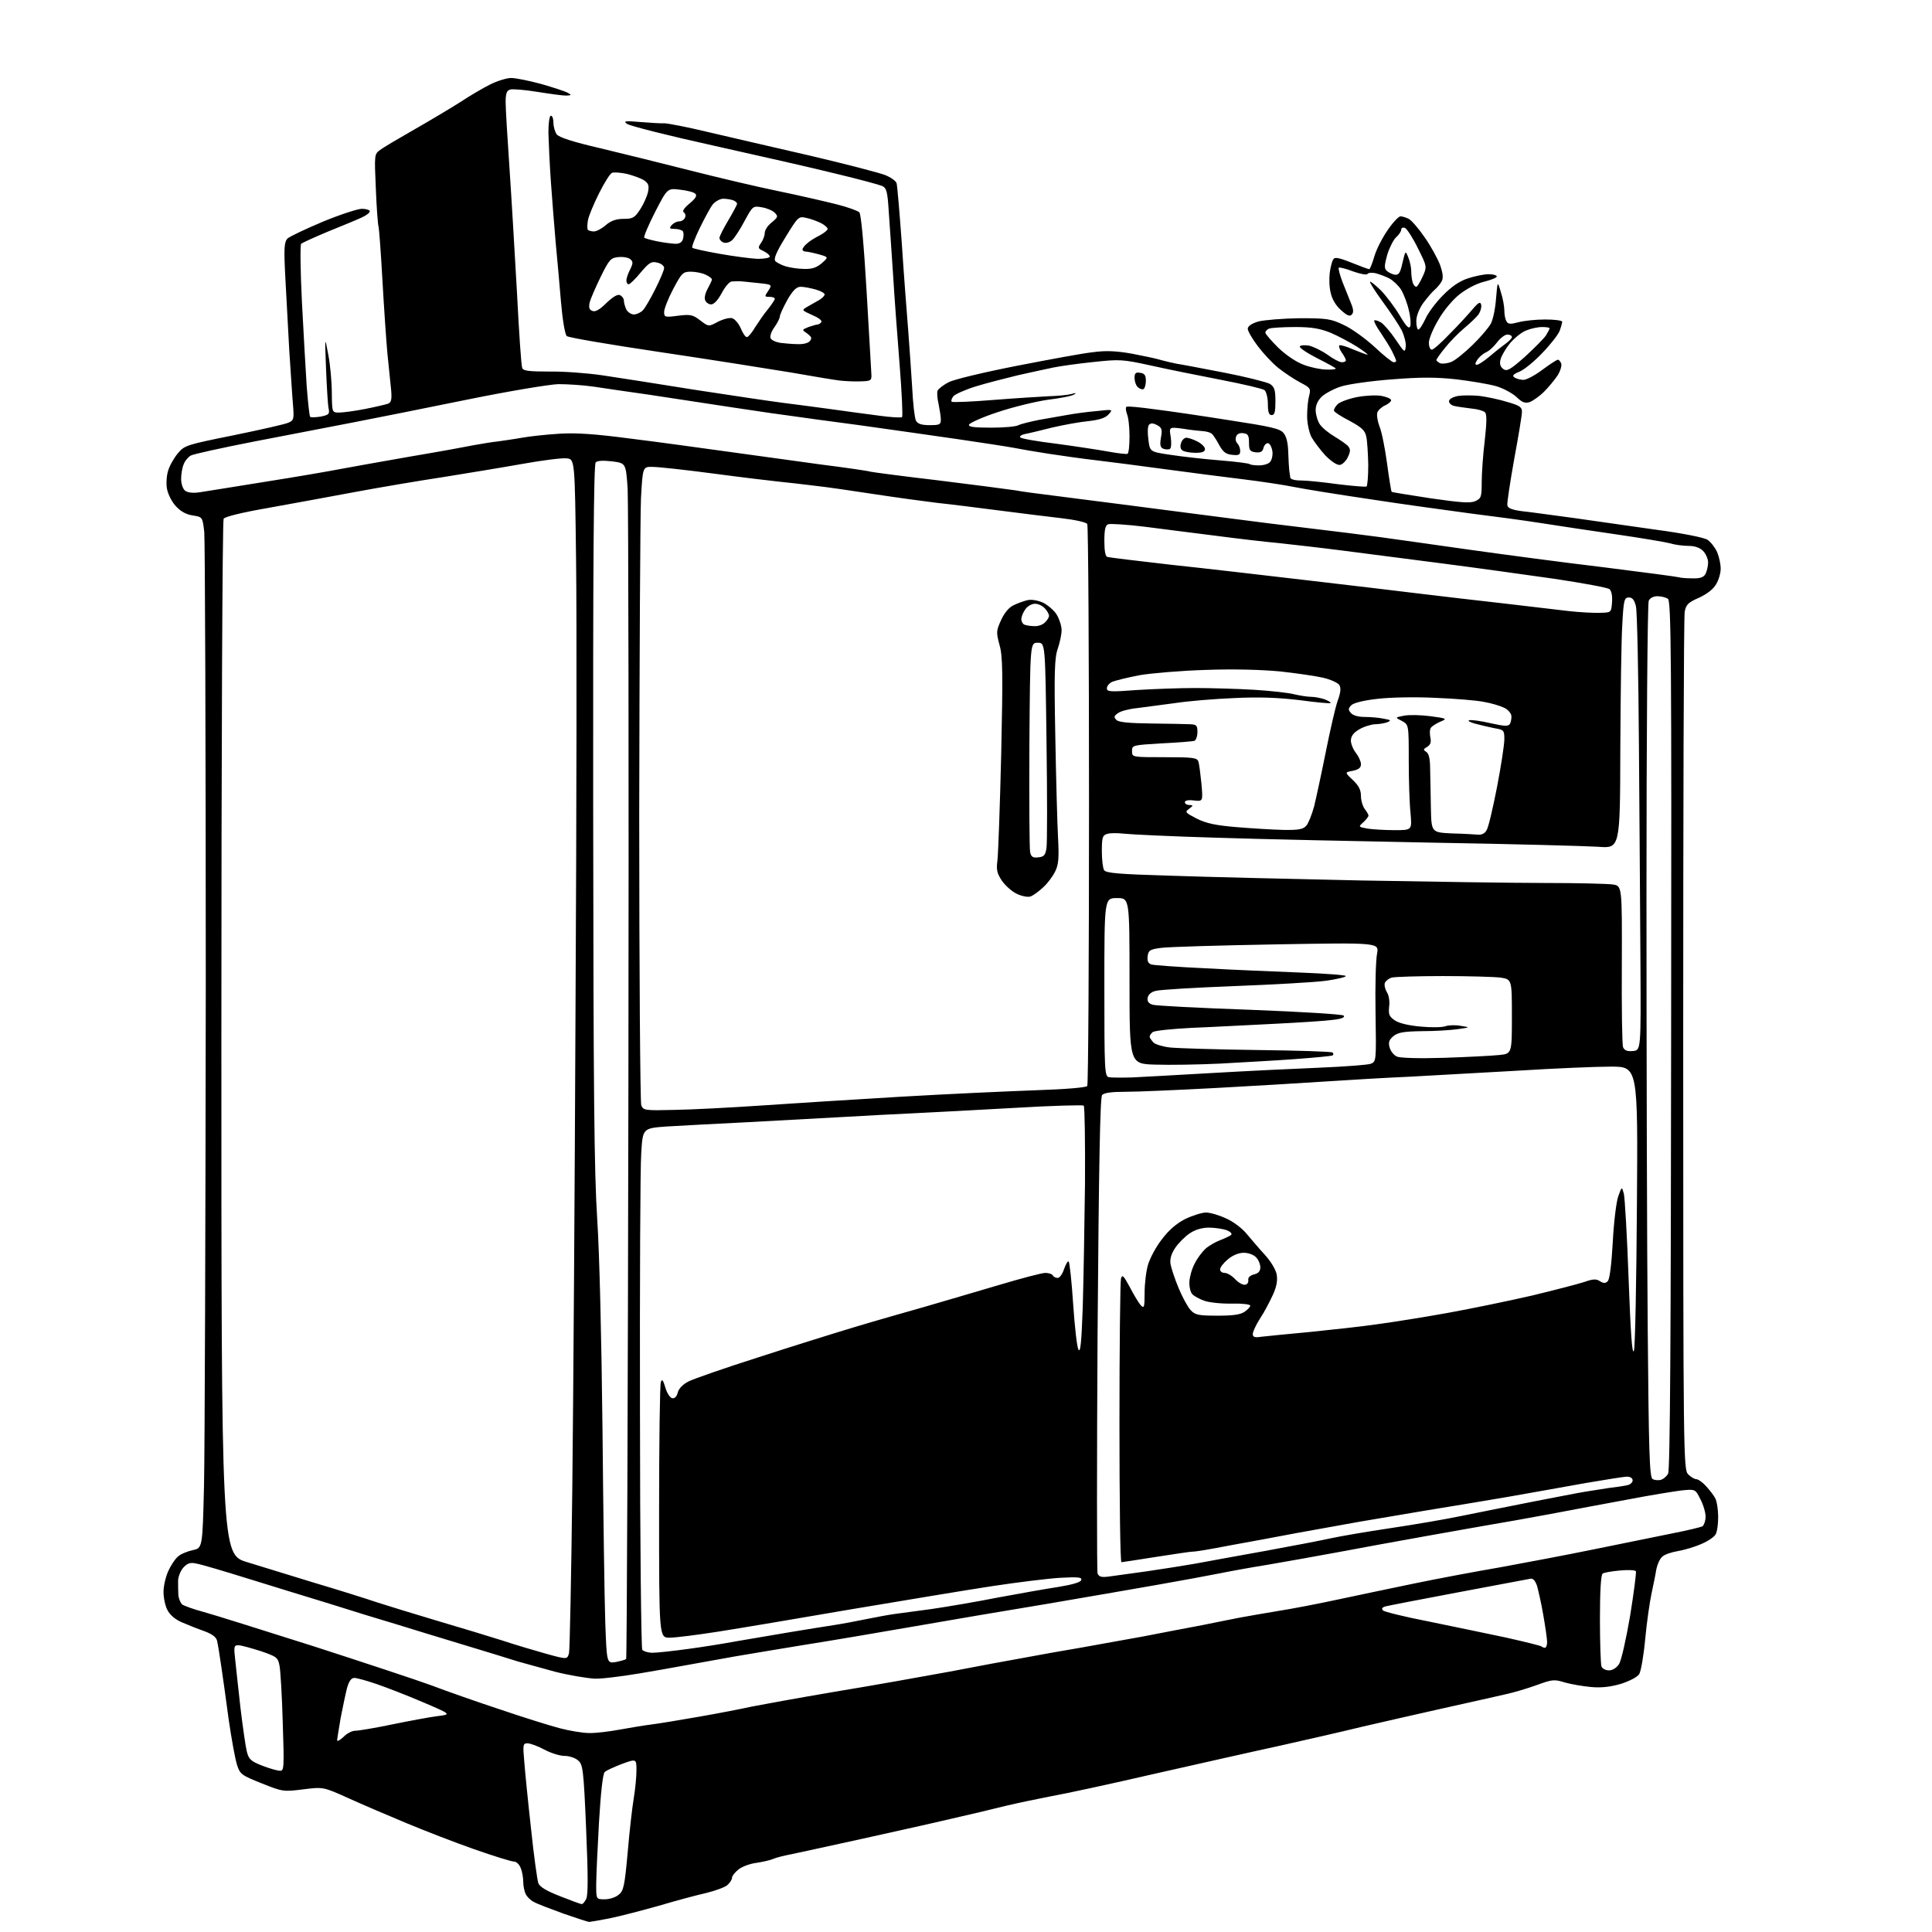 <?xml version="1.0" encoding="UTF-8" standalone="no"?>
<svg 
  version="1.1" 
  xmlns="http://www.w3.org/2000/svg" 
  xmlns:xlink="http://www.w3.org/1999/xlink" 
  xmlns:svg="http://www.w3.org/2000/svg"
  xmlns:rdf="http://www.w3.org/1999/02/22-rdf-syntax-ns#"
  xmlns:cc="http://creativecommons.org/ns#"
  xmlns:dc="http://purl.org/dc/elements/1.1/"
  viewBox="0 0 768 768"
  width="768"
  height="768"
>
<style>svg {background-color: white; }</style>"
<path stroke="none" fill="black" fill-rule="evenodd" d="M234.2,764.0C233.8,764.0 229.2,762.5 224.0,760.7C218.8,758.8 213.5,756.8 212.3,756.1C211.0,755.5 209.6,754.1 209.0,753.0C208.5,752.0 208.0,749.8 208.0,748.1C208.0,746.5 207.6,744.0 207.0,742.6C206.5,741.2 205.3,740.0 204.3,740.0C203.3,740.0 196.2,737.8 188.5,735.1C180.8,732.4 168.7,727.7 161.5,724.7C154.3,721.7 144.0,717.3 138.5,714.8C128.5,710.3 128.5,710.3 120.5,711.3C112.6,712.3 112.3,712.2 104.0,708.9C96.0,705.7 95.4,705.3 94.2,701.5C93.5,699.3 92.0,691.2 90.9,683.5C89.9,675.8 88.5,666.1 87.9,662.0C87.3,657.9 86.6,653.5 86.3,652.3C86.0,650.8 84.4,649.6 81.2,648.4C78.6,647.5 74.6,645.9 72.3,644.9C69.7,643.8 67.6,642.0 66.6,640.1C65.7,638.5 65.0,635.2 65.0,632.8C65.0,630.4 65.9,626.7 66.9,624.5C67.9,622.3 69.6,619.7 70.7,618.8C71.7,617.8 74.4,616.7 76.6,616.2C80.5,615.4 80.5,615.4 81.1,590.5C81.4,576.7 81.7,487.2 81.8,391.5C81.8,295.8 81.5,214.8 81.2,211.5C80.5,205.5 80.5,205.5 76.6,204.9C73.9,204.5 71.7,203.2 69.9,201.2C68.3,199.5 66.8,196.5 66.4,194.4C66.0,192.4 66.2,189.2 66.8,187.2C67.4,185.1 69.2,182.0 70.7,180.2C73.4,177.0 74.2,176.8 93.0,173.0C103.7,170.8 113.5,168.6 114.7,168.0C116.8,167.1 116.9,166.5 116.5,161.3C116.2,158.1 115.6,148.3 115.0,139.5C114.5,130.7 113.8,117.4 113.4,109.9C112.8,98.4 113.0,96.2 114.3,94.8C115.2,94.0 121.5,91.0 128.4,88.1C135.2,85.3 142.2,83.0 143.9,83.0C145.6,83.0 147.0,83.5 147.0,84.0C147.0,84.6 145.5,85.7 143.7,86.5C142.0,87.3 136.0,89.8 130.5,92.0C125.0,94.3 120.2,96.5 119.7,96.9C119.3,97.3 119.4,107.5 120.0,119.6C120.6,131.6 121.5,146.8 121.9,153.3C122.4,159.8 123.0,165.4 123.3,165.7C123.7,166.0 125.5,165.9 127.5,165.6C130.8,164.9 131.1,164.6 130.6,162.2C130.3,160.7 129.9,153.7 129.6,146.5C129.1,133.5 129.1,133.5 130.5,141.0C131.3,145.1 131.9,152.0 131.9,156.2C132.0,164.0 132.0,164.0 134.8,164.0C136.3,164.0 140.9,163.4 145.0,162.6C149.1,161.8 153.3,160.8 154.2,160.5C155.5,160.0 155.8,158.9 155.5,155.2C155.2,152.6 154.6,146.0 154.0,140.5C153.5,135.0 152.6,121.7 152.0,111.0C151.4,100.3 150.7,90.9 150.5,90.2C150.2,89.4 149.7,82.6 149.4,75.0C148.8,61.4 148.8,61.3 151.1,59.6C152.4,58.6 158.7,54.9 165.0,51.3C171.3,47.7 179.5,42.8 183.1,40.5C186.7,38.1 192.0,35.0 194.8,33.6C197.6,32.2 201.4,31.0 203.2,31.0C205.0,31.0 210.4,32.1 215.2,33.4C220.0,34.8 224.7,36.3 225.7,36.9C227.3,37.8 227.2,37.9 225.0,38.0C223.6,38.0 218.5,37.3 213.5,36.5C208.6,35.7 203.7,35.3 202.8,35.6C201.4,36.0 201.0,37.2 201.0,40.7C201.0,43.2 201.7,54.7 202.5,66.4C203.3,78.0 204.6,100.4 205.5,116.2C206.3,131.9 207.2,145.5 207.6,146.3C208.0,147.4 210.2,147.7 218.3,147.7C223.9,147.6 233.4,148.3 239.5,149.2C245.6,150.1 262.2,152.7 276.5,155.0C290.8,157.2 306.3,159.5 311.0,160.1C315.7,160.7 324.2,161.8 330.0,162.6C335.8,163.4 344.4,164.6 349.2,165.2C354.0,165.9 358.2,166.1 358.6,165.8C358.9,165.4 358.5,156.0 357.6,144.8C356.7,133.6 355.5,117.5 355.0,109.0C354.4,100.5 353.7,89.3 353.3,84.2C352.8,76.0 352.4,74.7 350.6,73.9C349.4,73.4 341.3,71.2 332.5,69.1C323.7,66.9 301.7,61.9 283.7,57.9C265.6,53.9 250.1,50.0 249.2,49.2C247.7,48.1 248.5,48.0 254.5,48.5C258.4,48.8 262.6,49.1 264.0,49.0C265.4,49.0 273.2,50.5 281.5,52.5C289.8,54.4 308.0,58.7 322.1,61.9C336.2,65.2 349.6,68.7 351.9,69.6C354.1,70.5 356.1,71.9 356.4,72.8C356.7,73.8 357.6,84.6 358.5,97.0C359.3,109.4 360.5,124.7 361.0,131.0C361.5,137.3 362.2,147.7 362.6,154.0C362.9,160.3 363.6,166.3 364.1,167.2C364.8,168.5 366.3,169.0 369.5,169.0C373.5,169.0 374.0,168.8 374.0,166.8C374.0,165.5 373.5,162.8 373.1,160.6C372.6,158.5 372.4,156.1 372.7,155.3C373.0,154.6 375.0,153.0 377.2,151.9C379.3,150.8 391.5,147.9 404.3,145.4C417.1,142.9 430.6,140.4 434.5,140.0C439.6,139.3 443.8,139.5 450.0,140.6C454.7,141.5 460.0,142.6 461.8,143.2C463.6,143.7 466.3,144.3 467.8,144.6C469.3,144.8 477.7,146.4 486.5,148.1C495.3,149.8 503.5,151.9 504.8,152.6C506.6,153.8 507.0,154.9 507.0,159.5C507.0,163.7 506.7,165.0 505.5,165.0C504.4,165.0 504.0,163.8 504.0,160.6C504.0,158.2 503.4,155.8 502.7,155.1C501.9,154.5 494.2,152.7 485.4,151.0C476.7,149.3 464.1,146.8 457.5,145.3C446.1,142.8 445.0,142.8 434.7,143.9C428.8,144.5 421.6,145.5 418.7,146.1C415.8,146.7 409.4,148.1 404.5,149.2C399.6,150.4 392.1,152.3 387.9,153.6C383.7,154.9 379.7,156.7 379.0,157.5C378.3,158.4 378.0,159.3 378.3,159.7C378.7,160.0 386.0,159.7 394.7,159.0C403.4,158.3 413.4,157.7 417.0,157.5C420.6,157.4 424.6,157.0 426.0,156.6C427.7,156.1 428.0,156.2 427.0,156.8C426.2,157.4 421.5,158.3 416.6,158.9C411.7,159.6 402.7,161.8 396.7,163.8C390.6,165.8 385.5,168.1 385.2,168.8C384.9,169.7 387.1,170.0 394.0,170.0C399.0,170.0 403.9,169.6 404.9,169.0C405.9,168.5 409.6,167.6 413.1,166.9C416.6,166.3 421.8,165.4 424.5,164.9C427.2,164.4 432.4,163.7 436.0,163.4C442.4,162.7 442.5,162.7 440.7,164.7C439.5,166.1 437.1,166.9 432.7,167.4C429.3,167.7 422.9,168.9 418.5,169.9C414.1,171.0 409.2,172.2 407.6,172.5C406.0,172.8 405.1,173.5 405.6,173.9C406.1,174.4 412.6,175.5 420.0,176.4C427.4,177.4 436.6,178.8 440.5,179.5C444.3,180.2 447.8,180.6 448.2,180.4C448.7,180.1 449.0,177.0 449.0,173.5C449.0,170.0 448.6,166.0 448.0,164.6C447.5,163.2 447.4,161.9 447.8,161.7C448.2,161.4 453.2,161.9 459.0,162.7C464.8,163.4 478.3,165.4 489.0,167.1C505.3,169.6 508.8,170.4 510.2,172.1C511.4,173.5 512.0,176.1 512.1,179.9C512.2,183.0 512.4,186.2 512.5,187.0C512.6,187.8 512.8,189.1 512.9,189.8C512.9,190.5 514.6,191.0 517.2,191.0C519.6,191.0 526.2,191.7 532.0,192.5C537.7,193.2 542.8,193.6 543.2,193.4C543.6,193.1 543.9,189.2 543.9,184.7C543.8,180.2 543.5,175.2 543.1,173.5C542.6,171.1 541.3,169.9 536.5,167.3C533.2,165.6 530.4,163.8 530.3,163.3C530.1,162.8 530.8,161.6 531.8,160.6C532.9,159.7 536.4,158.4 539.7,157.8C543.0,157.2 547.3,157.0 549.3,157.4C551.3,157.8 553.0,158.5 553.0,159.1C553.0,159.6 551.9,160.6 550.5,161.2C549.2,161.8 547.8,163.1 547.5,164.0C547.2,165.0 547.6,167.5 548.4,169.6C549.3,171.8 550.6,178.4 551.4,184.4C552.2,190.3 553.0,195.3 553.2,195.5C553.4,195.7 560.4,196.8 568.8,198.1C580.7,199.8 584.5,200.1 586.5,199.2C588.8,198.1 589.0,197.5 589.0,191.8C589.0,188.3 589.5,180.9 590.2,175.2C591.0,168.0 591.1,164.7 590.3,163.9C589.7,163.3 587.3,162.6 584.9,162.4C582.5,162.1 579.5,161.7 578.2,161.4C577.0,161.2 576.0,160.3 576.0,159.5C576.0,158.7 577.4,157.8 579.6,157.4C581.5,157.1 585.4,157.1 588.3,157.4C591.2,157.8 596.1,158.8 599.2,159.8C604.1,161.2 605.0,161.8 605.0,163.7C605.0,165.0 603.6,173.5 601.9,182.6C600.3,191.7 599.0,200.0 599.2,200.9C599.4,202.0 601.1,202.7 605.0,203.2C608.0,203.5 617.2,204.8 625.5,205.9C633.8,207.1 648.6,209.2 658.5,210.6C669.0,212.0 677.5,213.7 678.8,214.6C680.1,215.5 681.8,217.7 682.6,219.5C683.4,221.4 684.0,224.3 684.0,226.1C684.0,227.8 683.2,230.6 682.2,232.2C681.1,234.2 678.6,236.1 675.4,237.6C671.0,239.5 670.2,240.4 669.7,243.2C669.3,245.0 669.1,322.5 669.1,415.3C669.1,580.6 669.2,584.2 671.1,586.1C672.1,587.1 673.6,588.0 674.3,588.0C675.0,588.0 676.8,589.2 678.2,590.8C679.6,592.3 681.3,594.5 681.9,595.7C682.5,596.9 683.0,600.2 683.0,603.0C683.0,605.8 682.6,608.9 682.0,609.9C681.5,610.9 678.9,612.7 676.2,613.8C673.5,615.0 669.3,616.2 666.9,616.6C664.5,617.0 661.7,617.9 660.8,618.8C659.8,619.6 658.8,621.9 658.4,623.9C658.1,625.9 657.2,630.2 656.5,633.5C655.8,636.8 654.6,644.9 654.0,651.5C653.4,658.1 652.3,664.4 651.6,665.5C650.8,666.7 647.7,668.3 644.2,669.4C640.0,670.6 636.4,671.0 632.3,670.6C629.1,670.3 624.5,669.5 622.0,668.8C617.9,667.5 617.0,667.6 611.0,669.8C607.4,671.1 601.8,672.8 598.5,673.5C595.2,674.3 584.2,676.7 574.0,679.0C563.8,681.3 549.2,684.6 541.5,686.4C533.8,688.3 519.2,691.6 509.0,693.9C498.8,696.1 476.3,701.2 459.0,705.1C441.7,709.1 423.2,713.1 418.0,714.0C412.8,715.0 404.7,716.7 400.0,717.8C395.3,719.0 385.6,721.3 378.5,722.9C371.4,724.6 355.1,728.2 342.5,731.0C329.9,733.8 317.2,736.5 314.5,737.1C311.8,737.6 308.6,738.4 307.5,738.9C306.4,739.4 303.4,740.1 300.8,740.5C298.2,740.8 295.0,742.0 293.6,743.1C292.2,744.2 291.0,745.7 291.0,746.4C291.0,747.1 290.2,748.4 289.2,749.3C288.2,750.2 284.4,751.6 280.7,752.5C277.1,753.3 268.5,755.6 261.8,757.6C255.0,759.5 246.2,761.8 242.2,762.6C238.1,763.4 234.5,764.0 234.2,764.0zM231.2,756.9C231.6,757.0 232.4,756.1 233.0,754.9C233.8,753.4 233.8,745.9 233.0,727.2C232.0,703.3 231.7,701.4 229.8,699.8C228.7,698.8 226.3,698.0 224.4,698.0C222.6,698.0 219.0,696.9 216.4,695.5C213.8,694.1 210.8,693.0 209.7,693.0C207.9,693.0 207.8,693.5 208.4,700.2C208.7,704.2 209.9,716.3 211.1,727.0C212.2,737.7 213.6,747.5 214.0,748.6C214.6,750.1 217.3,751.7 222.7,753.8C227.0,755.5 230.8,756.9 231.2,756.9zM240.4,755.0C242.3,755.0 244.8,754.2 245.9,753.2C247.9,751.7 248.3,749.7 249.5,736.5C250.2,728.2 251.3,718.6 251.9,715.0C252.5,711.4 253.0,706.4 253.0,703.8C253.0,699.1 253.0,699.1 247.2,701.2C244.1,702.4 241.0,703.8 240.4,704.4C239.6,705.1 238.8,712.9 238.1,724.5C237.5,735.0 237.0,746.1 237.0,749.3C237.0,755.0 237.0,755.0 240.4,755.0zM111.3,703.9C112.9,704.0 113.0,702.8 112.4,684.8C112.1,674.2 111.5,664.0 111.1,662.1C110.5,658.9 110.0,658.5 103.5,656.3C99.7,655.1 95.8,654.0 94.7,654.0C93.0,654.0 92.9,654.6 93.5,659.8C93.8,662.9 94.8,671.6 95.6,679.0C96.5,686.4 97.6,694.2 98.1,696.2C98.9,699.4 99.7,700.1 104.3,701.9C107.1,703.0 110.3,703.9 111.3,703.9zM136.5,690.5C137.8,689.1 139.9,688.0 141.2,688.0C142.5,688.0 149.1,686.9 155.8,685.5C162.6,684.1 170.7,682.6 173.8,682.2C179.5,681.5 179.5,681.5 168.0,676.6C161.7,673.9 153.4,670.7 149.6,669.4C145.8,668.1 141.8,667.0 140.9,667.0C139.6,667.0 138.7,668.3 137.9,671.2C137.3,673.6 136.2,678.9 135.4,683.0C134.7,687.1 134.1,691.0 134.0,691.7C134.0,692.4 135.1,691.8 136.5,690.5zM234.1,688.9C236.7,689.0 242.3,688.3 246.6,687.5C251.0,686.7 256.5,685.8 259.0,685.5C261.5,685.2 270.0,683.8 278.0,682.4C286.0,681.0 295.3,679.2 298.8,678.4C302.3,677.7 317.1,675.0 331.8,672.5C346.5,670.1 367.1,666.4 377.5,664.5C387.9,662.5 401.2,660.0 407.0,659.0C412.8,657.9 422.9,656.1 429.5,655.0C436.1,653.8 447.4,651.8 454.5,650.5C461.6,649.1 472.2,647.1 478.0,646.0C483.8,644.8 490.5,643.5 493.0,643.0C495.5,642.5 502.2,641.4 508.0,640.4C513.8,639.5 524.6,637.4 532.0,635.8C539.4,634.2 552.9,631.4 562.0,629.5C571.1,627.6 586.6,624.7 596.5,623.0C606.4,621.2 623.3,618.0 634.0,615.8C644.7,613.6 658.5,610.8 664.5,609.6C670.6,608.4 676.1,607.1 676.8,606.7C677.4,606.2 678.0,604.5 678.0,602.9C678.0,601.3 677.1,598.1 675.9,595.9C673.9,591.9 673.9,591.9 668.2,592.5C665.1,592.9 655.8,594.4 647.5,596.0C639.2,597.5 625.1,600.2 616.0,601.9C606.9,603.6 596.6,605.4 593.0,606.0C589.4,606.6 577.7,608.7 567.0,610.6C556.3,612.5 540.5,615.4 532.0,617.0C523.5,618.6 510.9,620.8 504.0,622.0C497.1,623.1 488.4,624.7 484.5,625.5C480.6,626.3 469.6,628.3 460.0,630.0C450.4,631.7 430.6,635.1 416.0,637.6C401.4,640.0 377.8,644.0 363.5,646.5C349.2,649.0 329.1,652.4 318.9,654.0C308.6,655.7 296.5,657.7 291.9,658.5C287.3,659.3 274.3,661.7 263.0,663.7C250.9,665.9 240.0,667.4 236.5,667.3C233.1,667.1 225.9,665.9 220.5,664.5C215.0,663.0 208.5,661.2 206.0,660.5C203.5,659.7 193.8,656.7 184.5,653.9C175.2,651.1 162.8,647.3 157.0,645.5C151.2,643.8 139.5,640.2 131.0,637.5C122.5,634.9 107.8,630.4 98.5,627.5C89.2,624.6 80.1,621.9 78.3,621.6C75.8,621.0 74.7,621.3 73.1,622.9C71.9,624.1 70.9,626.5 70.8,628.2C70.8,630.0 70.8,632.6 70.9,634.0C71.0,635.4 71.7,637.0 72.3,637.7C73.0,638.3 76.9,639.7 81.0,640.8C85.1,641.9 104.7,648.1 124.6,654.4C144.4,660.8 165.6,667.8 171.6,670.0C177.6,672.3 189.9,676.6 199.0,679.6C208.1,682.7 218.7,686.0 222.5,687.0C226.3,688.0 231.6,688.9 234.1,688.9zM639.6,664.0C641.0,664.0 642.6,663.0 643.6,661.5C644.5,660.1 646.4,651.6 648.0,642.3C649.5,633.0 650.5,625.1 650.3,624.6C650.0,624.1 647.1,624.0 643.9,624.3C640.7,624.6 637.7,625.1 637.1,625.5C636.4,625.9 636.0,632.2 636.0,643.5C636.0,653.0 636.3,661.5 636.6,662.4C636.9,663.3 638.3,664.0 639.6,664.0zM244.7,660.7C246.7,660.3 248.5,659.8 248.9,659.5C249.2,659.1 249.6,556.6 249.8,431.7C250.0,306.7 249.8,199.9 249.5,194.3C248.8,184.1 248.8,184.1 243.3,183.4C239.8,183.0 237.5,183.1 236.8,183.8C236.0,184.6 235.7,224.3 235.8,323.2C235.9,434.4 236.2,466.0 237.4,484.5C238.3,498.4 239.1,531.5 239.5,568.0C239.8,601.3 240.3,635.9 240.6,644.9C241.2,661.2 241.2,661.2 244.7,660.7zM226.2,657.1C226.5,655.7 227.1,626.1 227.5,591.5C227.9,556.9 228.5,468.9 228.8,396.0C229.2,323.1 229.3,245.3 229.0,223.0C228.5,182.5 228.5,182.5 225.2,182.2C223.3,182.0 215.5,183.0 207.7,184.4C199.9,185.8 185.8,188.1 176.5,189.6C167.2,191.0 151.2,193.7 141.0,195.6C130.8,197.5 115.1,200.4 106.1,202.0C96.3,203.7 89.4,205.4 88.9,206.2C88.4,206.9 88.0,299.8 88.0,412.7C88.0,617.9 88.0,617.9 98.3,621.0C103.9,622.7 115.9,626.4 125.0,629.2C134.1,631.9 145.3,635.4 150.0,637.0C154.7,638.5 165.7,641.9 174.5,644.5C183.3,647.1 194.6,650.5 199.6,652.1C204.7,653.8 212.5,656.1 217.1,657.4C225.5,659.7 225.5,659.7 226.2,657.1zM259.4,657.0C261.2,657.0 267.5,656.3 273.4,655.5C279.4,654.7 288.1,653.3 292.9,652.4C297.6,651.6 306.9,650.0 313.5,648.9C320.1,647.8 328.2,646.5 331.5,646.0C334.8,645.5 340.6,644.4 344.5,643.6C348.4,642.8 353.3,641.9 355.5,641.6C357.7,641.3 364.4,640.4 370.4,639.6C376.5,638.7 388.4,636.7 396.9,635.0C405.5,633.4 416.3,631.5 420.9,630.8C426.3,629.9 429.5,629.0 429.8,628.1C430.2,627.0 428.7,626.8 421.4,627.2C416.5,627.5 404.4,629.0 394.5,630.5C384.6,632.0 359.4,636.2 338.5,639.7C317.6,643.3 293.8,647.3 285.5,648.6C277.2,649.9 268.6,651.0 266.2,651.0C262.0,651.0 262.0,651.0 262.0,601.1C262.0,573.6 262.3,550.4 262.7,549.4C263.2,548.0 263.6,548.6 264.5,551.6C265.1,553.7 266.3,555.6 267.2,555.8C268.2,556.0 269.0,555.2 269.4,553.6C269.8,552.0 271.4,550.3 273.8,549.1C275.8,548.1 288.1,543.8 301.0,539.7C313.9,535.5 331.2,530.1 339.5,527.6C347.8,525.1 360.4,521.5 367.5,519.5C374.6,517.4 387.8,513.6 396.8,510.9C405.8,508.2 414.2,506.0 415.5,506.0C416.8,506.0 418.2,506.4 418.5,507.0C418.8,507.6 419.7,508.0 420.5,508.0C421.2,508.0 422.4,506.4 423.0,504.4C423.7,502.5 424.5,501.1 424.8,501.5C425.2,501.8 426.0,509.4 426.6,518.4C427.2,527.3 428.1,535.4 428.7,536.5C429.5,537.9 429.9,533.6 430.4,519.9C430.7,509.8 431.1,487.7 431.3,470.8C431.4,454.0 431.2,439.9 430.8,439.5C430.5,439.2 418.1,439.5 403.3,440.4C388.6,441.2 370.9,442.2 364.0,442.5C357.1,442.8 344.3,443.5 335.5,444.0C326.7,444.5 309.4,445.4 297.0,446.1C284.6,446.7 270.2,447.5 265.0,447.8C255.5,448.5 255.5,448.5 254.9,458.4C254.5,463.8 254.3,510.1 254.4,561.4C254.4,612.6 254.9,655.1 255.3,655.8C255.8,656.4 257.6,657.0 259.4,657.0zM614.2,655.0C614.6,655.0 615.0,654.0 615.0,652.8C615.0,651.5 614.3,646.7 613.5,642.1C612.7,637.4 611.5,632.2 611.0,630.4C610.2,628.2 609.4,627.3 608.2,627.6C607.3,627.8 594.4,630.2 579.5,633.0C564.6,635.8 551.7,638.3 550.6,638.6C549.4,639.0 549.1,639.5 549.8,640.2C550.3,640.7 558.3,642.7 567.6,644.5C576.9,646.4 590.8,649.3 598.4,650.9C606.0,652.6 612.5,654.2 612.8,654.5C613.1,654.8 613.7,655.0 614.2,655.0zM440.8,626.7C442.8,626.4 449.7,625.5 456.0,624.6C462.3,623.7 470.9,622.3 475.0,621.6C479.1,620.8 491.5,618.6 502.5,616.6C513.5,614.6 525.4,612.3 529.0,611.5C532.6,610.7 543.1,608.9 552.5,607.5C561.9,606.1 574.9,603.9 581.5,602.5C588.1,601.2 600.7,598.6 609.5,596.9C618.3,595.2 627.5,593.4 630.0,593.0C632.5,592.6 636.8,591.9 639.5,591.5C642.2,591.2 645.5,590.7 646.8,590.4C648.0,590.2 649.0,589.3 649.0,588.5C649.0,587.6 648.1,587.0 646.8,587.0C645.5,587.0 638.2,588.2 630.5,589.5C622.8,590.9 608.6,593.4 599.0,595.1C589.4,596.7 574.8,599.2 566.5,600.5C558.2,601.9 546.5,603.9 540.5,604.9C534.5,606.0 523.2,608.0 515.5,609.4C507.8,610.9 495.6,613.1 488.5,614.4C481.4,615.8 474.8,616.9 474.0,616.8C473.2,616.8 466.6,617.8 459.5,618.9C452.4,620.0 446.2,621.0 445.8,621.0C445.3,621.0 445.0,596.1 445.0,565.8C445.0,535.4 445.3,509.5 445.6,508.3C446.1,506.5 446.6,507.0 449.2,511.8C450.8,514.9 452.8,518.2 453.6,519.0C454.8,520.2 455.0,519.6 455.0,513.9C455.0,510.3 455.6,505.2 456.4,502.6C457.2,500.0 459.6,495.5 461.9,492.6C464.6,489.0 467.6,486.4 471.1,484.6C474.0,483.2 477.8,482.0 479.4,482.0C481.1,482.0 484.8,483.1 487.5,484.4C490.3,485.6 493.9,488.4 495.5,490.4C497.2,492.4 500.4,496.2 502.7,498.7C505.1,501.3 507.1,504.6 507.5,506.6C507.9,509.0 507.5,511.4 506.0,514.7C504.8,517.3 502.6,521.6 500.9,524.1C499.3,526.6 498.0,529.4 498.0,530.3C498.0,531.5 498.8,531.8 501.2,531.4C503.0,531.2 511.7,530.3 520.5,529.5C529.3,528.6 541.5,527.3 547.5,526.4C553.5,525.6 566.1,523.6 575.5,521.9C584.9,520.2 599.9,517.1 609.0,515.0C618.1,512.8 627.4,510.4 629.8,509.6C633.2,508.4 634.5,508.3 636.0,509.3C637.5,510.2 638.2,510.2 639.1,509.3C639.9,508.5 640.6,502.5 641.1,493.8C641.5,485.9 642.5,477.7 643.3,475.5C644.7,471.6 644.7,471.6 645.5,474.5C645.9,476.2 646.8,491.4 647.4,508.5C648.2,529.9 648.8,538.7 649.5,537.0C650.0,535.6 650.5,509.8 650.7,479.2C651.1,424.0 651.1,424.0 640.3,424.0C634.4,424.0 617.8,424.7 603.5,425.6C589.2,426.4 569.9,427.5 560.5,428.0C551.1,428.4 536.1,429.3 527.0,429.9C517.9,430.5 498.2,431.7 483.2,432.5C468.2,433.3 452.2,434.0 447.6,434.0C441.8,434.0 438.9,434.4 438.1,435.3C437.3,436.3 436.8,463.9 436.3,530.2C436.0,581.6 436.0,624.5 436.3,625.5C436.9,626.8 437.8,627.1 440.8,626.7zM660.1,588.3C661.2,588.0 662.5,586.9 663.1,585.8C663.9,584.4 664.2,530.5 664.3,411.4C664.5,259.1 664.3,238.8 663.0,238.0C662.2,237.5 660.3,237.0 658.9,237.0C657.3,237.0 655.9,237.7 655.4,238.8C654.9,239.7 654.5,292.2 654.5,355.5C654.5,418.8 654.7,496.7 655.0,528.8C655.4,576.4 655.7,587.2 656.9,587.9C657.6,588.4 659.1,588.5 660.1,588.3zM484.0,523.0C490.1,523.0 493.2,522.6 494.8,521.4C496.0,520.6 497.0,519.5 497.0,519.0C497.0,518.5 493.7,518.1 489.8,518.2C485.8,518.3 480.8,517.8 478.8,517.1C476.8,516.4 474.6,515.2 473.9,514.4C473.2,513.6 472.7,511.4 472.8,509.5C472.9,507.6 473.8,504.3 474.9,502.3C475.9,500.2 477.9,497.6 479.2,496.4C480.4,495.3 483.1,493.7 485.0,493.0C486.9,492.3 488.9,491.3 489.4,490.9C489.9,490.4 489.1,489.6 487.6,489.0C486.1,488.5 482.9,488.0 480.6,488.0C477.8,488.0 475.1,488.8 472.9,490.3C471.1,491.5 468.5,494.1 467.2,496.0C465.6,498.4 465.0,500.4 465.3,502.5C465.6,504.1 467.0,508.4 468.5,512.0C470.0,515.6 472.1,519.5 473.3,520.8C475.1,522.7 476.3,523.0 484.0,523.0zM495.0,510.7C495.8,510.6 496.4,509.7 496.2,508.8C496.1,507.8 496.9,507.0 498.5,506.6C500.2,506.2 501.0,505.3 501.0,503.8C501.0,502.6 500.3,500.8 499.3,499.8C498.4,498.8 496.3,498.0 494.4,498.0C492.4,498.0 490.0,499.0 488.1,500.6C486.4,502.0 485.0,503.8 485.0,504.6C485.0,505.4 485.8,506.0 486.8,506.0C487.8,506.0 489.7,507.1 491.0,508.5C492.3,509.9 494.1,510.9 495.0,510.7zM268.1,441.2C274.9,441.1 290.2,440.3 302.0,439.5C313.8,438.7 338.8,437.1 357.5,436.0C376.2,434.9 400.5,433.8 411.5,433.4C423.8,433.0 431.8,432.3 432.2,431.7C432.6,431.1 432.9,380.9 432.9,320.0C432.9,259.2 432.6,209.0 432.2,208.3C431.8,207.6 427.2,206.6 422.0,206.0C416.8,205.4 405.5,204.0 397.0,202.9C388.5,201.8 377.4,200.4 372.5,199.9C367.6,199.3 356.5,197.8 348.0,196.5C339.5,195.2 328.7,193.6 324.0,193.1C319.3,192.5 313.0,191.8 310.0,191.5C307.0,191.2 295.3,189.8 284.0,188.3C272.7,186.8 261.7,185.6 259.5,185.6C255.5,185.5 255.5,185.5 254.8,198.0C254.5,204.9 254.2,261.5 254.1,323.8C254.1,386.1 254.5,438.1 254.9,439.3C255.7,441.4 256.2,441.5 268.1,441.2zM450.0,428.3C454.1,428.1 468.8,427.3 482.5,426.5C496.2,425.7 515.4,424.8 525.0,424.4C534.6,424.0 543.5,423.3 544.8,422.9C547.1,422.0 547.1,422.0 546.8,402.7C546.6,392.2 546.9,381.5 547.4,379.1C548.2,374.7 548.2,374.7 507.4,375.4C484.9,375.8 464.2,376.4 461.5,376.8C457.0,377.4 456.5,377.8 456.2,380.2C456.0,382.0 456.4,383.0 457.7,383.4C458.7,383.7 468.3,384.4 479.0,384.9C489.7,385.5 506.7,386.2 516.8,386.6C526.8,387.0 535.0,387.6 535.0,388.0C535.0,388.4 531.3,389.3 526.8,389.9C522.2,390.5 505.9,391.4 490.4,392.0C475.0,392.6 461.1,393.4 459.4,393.9C457.6,394.3 456.4,395.4 456.2,396.7C456.0,398.1 456.6,398.9 458.2,399.4C459.5,399.8 476.8,400.7 496.8,401.4C517.6,402.2 533.6,403.2 534.1,403.7C534.8,404.4 533.4,405.0 530.0,405.4C527.2,405.8 516.5,406.5 506.2,407.0C495.9,407.5 481.2,408.3 473.5,408.6C465.8,409.0 458.9,409.7 458.2,410.3C457.6,410.8 457.0,411.6 457.0,412.1C457.0,412.5 457.7,413.5 458.5,414.4C459.3,415.2 462.4,416.1 465.2,416.4C468.1,416.7 483.7,417.2 499.8,417.4C515.9,417.6 529.4,418.0 529.7,418.4C530.1,418.7 530.1,419.2 529.8,419.5C529.6,419.8 522.9,420.4 514.9,421.0C507.0,421.6 493.5,422.3 485.0,422.8C476.5,423.2 464.9,423.4 459.2,423.2C449.0,422.9 449.0,422.9 449.0,389.9C449.0,357.0 449.0,357.0 444.0,357.0C439.0,357.0 439.0,357.0 439.0,392.4C439.0,425.4 439.1,427.9 440.8,428.2C441.7,428.4 445.9,428.4 450.0,428.3zM574.0,420.5C583.1,420.2 592.9,419.7 595.8,419.4C601.0,418.9 601.0,418.9 601.0,404.1C601.0,389.3 601.0,389.3 596.4,388.6C593.8,388.3 583.6,388.0 573.6,388.0C563.6,388.0 554.5,388.3 553.3,388.6C552.1,388.9 550.9,389.9 550.5,390.7C550.2,391.6 550.6,393.2 551.3,394.4C552.1,395.6 552.5,398.0 552.2,400.2C551.9,403.3 552.2,404.1 554.6,405.7C556.3,406.8 560.2,407.7 564.9,408.1C569.1,408.5 573.5,408.4 574.7,407.9C575.9,407.5 578.6,407.4 580.7,407.8C584.5,408.4 584.5,408.4 579.5,409.1C576.8,409.5 570.4,409.9 565.4,409.9C558.1,410.0 555.8,410.4 554.0,411.8C552.2,413.3 551.8,414.3 552.4,416.4C552.8,417.9 554.1,419.5 555.3,420.0C556.5,420.6 564.6,420.8 574.0,420.5zM649.1,417.8C652.3,417.5 652.3,417.5 652.1,382.5C652.0,363.2 651.7,324.3 651.5,296.0C651.3,267.7 650.8,242.9 650.3,241.0C649.7,238.5 648.9,237.5 647.5,237.5C645.7,237.5 645.4,238.5 644.9,248.0C644.5,253.8 644.2,276.2 644.1,297.9C644.0,337.3 644.0,337.3 635.2,336.6C630.4,336.3 601.5,335.5 571.0,335.0C540.5,334.4 501.1,333.6 483.5,333.0C465.9,332.5 449.4,331.7 446.8,331.4C444.2,331.1 441.2,331.1 440.1,331.5C438.3,332.0 438.0,332.9 438.0,338.3C438.0,341.7 438.4,345.1 438.9,345.9C439.7,347.1 444.9,347.5 465.2,348.1C479.1,348.6 513.2,349.4 541.0,350.0C568.8,350.5 601.9,351.0 614.5,351.0C627.1,351.0 639.2,351.3 641.2,351.6C644.8,352.2 644.8,352.2 644.7,383.4C644.6,400.5 644.8,415.3 645.2,416.3C645.8,417.6 646.8,418.0 649.1,417.8zM409.5,356.4C408.4,356.7 405.9,356.2 404.0,355.2C402.1,354.3 399.5,351.9 398.2,350.0C396.3,347.1 396.0,345.7 396.5,342.0C396.8,339.5 397.5,320.4 398.0,299.5C398.7,267.3 398.6,260.7 397.3,256.3C396.0,251.4 396.0,250.8 397.9,246.6C399.1,243.9 400.9,241.6 402.7,240.7C404.2,239.9 406.8,239.0 408.3,238.6C410.1,238.2 412.4,238.6 414.7,239.6C416.6,240.6 419.1,242.7 420.1,244.4C421.1,246.1 422.0,248.8 422.0,250.5C422.0,252.2 421.3,255.4 420.5,257.8C419.2,261.4 419.0,267.1 419.5,292.8C419.8,309.7 420.3,327.9 420.6,333.3C421.0,340.9 420.8,343.7 419.5,346.3C418.6,348.2 416.5,351.1 414.7,352.7C412.9,354.4 410.6,356.1 409.5,356.4zM412.8,340.8C415.0,340.6 415.6,339.9 416.0,337.0C416.3,335.1 416.3,315.9 416.0,294.5C415.5,255.5 415.5,255.5 412.5,255.5C409.5,255.5 409.5,255.5 409.2,296.0C409.1,318.3 409.2,337.5 409.5,338.8C409.9,340.6 410.6,341.1 412.8,340.8zM587.7,331.8C589.1,331.9 590.4,331.2 591.0,329.9C591.7,328.8 593.5,321.0 595.1,312.8C596.7,304.5 598.0,296.0 598.0,293.9C598.0,290.3 597.8,290.1 594.2,289.5C592.2,289.1 588.7,288.3 586.5,287.7C584.3,287.1 583.2,286.5 584.1,286.3C585.0,286.1 588.8,286.6 592.6,287.5C598.0,288.7 599.5,288.8 600.2,287.8C600.6,287.1 600.9,285.6 600.8,284.5C600.6,283.4 599.3,281.9 597.8,281.3C596.4,280.6 592.8,279.5 589.8,279.0C586.9,278.4 578.2,277.7 570.5,277.4C562.8,277.0 552.5,277.2 547.6,277.8C542.1,278.4 538.2,279.4 537.2,280.3C535.9,281.6 535.9,282.2 537.0,283.4C537.8,284.4 539.9,285.0 542.5,285.0C544.8,285.0 548.2,285.3 550.1,285.7C552.9,286.2 553.1,286.4 551.5,287.1C550.4,287.5 548.1,287.9 546.5,287.9C544.9,288.0 542.0,288.9 540.2,290.0C538.0,291.3 537.0,292.7 537.0,294.4C537.0,295.7 537.9,297.9 539.0,299.3C540.1,300.7 541.0,302.7 541.0,303.8C541.0,305.2 540.1,305.9 537.8,306.4C534.5,307.0 534.5,307.0 537.8,310.1C540.1,312.3 541.0,314.0 541.0,316.4C541.0,318.2 541.7,320.5 542.5,321.6C543.3,322.6 544.0,323.8 544.0,324.2C544.0,324.6 543.1,325.8 542.0,326.8C539.9,328.7 539.9,328.7 543.7,329.4C545.8,329.7 550.6,330.0 554.4,330.0C561.3,330.0 561.3,330.0 560.7,323.2C560.3,319.5 560.0,310.1 560.0,302.3C560.0,288.1 560.0,288.1 557.3,286.6C554.5,285.2 554.5,285.2 558.1,284.5C560.1,284.1 564.8,284.2 568.6,284.7C575.3,285.6 575.4,285.7 572.5,286.9C570.9,287.6 569.2,288.7 568.8,289.3C568.3,290.0 568.3,291.7 568.6,293.2C569.0,295.1 568.6,296.1 567.3,296.9C565.7,297.8 565.7,298.1 567.0,298.9C568.0,299.6 568.5,301.7 568.5,305.7C568.6,308.9 568.7,315.9 568.8,321.2C569.0,330.9 569.0,330.9 577.2,331.3C581.8,331.4 586.5,331.7 587.7,331.8zM510.1,329.9C516.2,330.0 518.0,329.7 519.3,328.2C520.1,327.3 521.5,323.8 522.4,320.5C523.2,317.2 525.3,307.5 527.0,299.0C528.7,290.5 530.8,281.3 531.7,278.7C533.0,275.2 533.1,273.4 532.4,272.3C531.8,271.4 528.9,270.1 525.9,269.4C522.9,268.7 515.2,267.6 508.8,266.9C501.4,266.2 490.4,265.9 479.3,266.3C469.5,266.6 457.7,267.6 453.0,268.4C448.3,269.3 443.5,270.5 442.2,271.0C441.0,271.5 440.0,272.7 440.0,273.6C440.0,275.0 441.3,275.1 451.8,274.3C458.2,273.9 468.7,273.5 475.0,273.5C481.3,273.5 491.9,273.8 498.5,274.2C505.1,274.6 512.3,275.4 514.5,276.0C516.7,276.5 519.7,277.0 521.2,277.0C522.7,277.0 525.1,277.5 526.6,278.0C528.1,278.6 529.1,279.2 528.9,279.5C528.6,279.7 523.1,279.2 516.5,278.3C507.9,277.3 500.5,277.0 490.5,277.5C482.8,277.8 472.2,278.7 467.0,279.5C461.8,280.2 455.0,281.1 451.9,281.5C448.8,281.8 445.4,282.7 444.4,283.5C442.8,284.6 442.7,285.1 443.8,286.2C444.7,287.1 448.8,287.5 457.8,287.6C464.8,287.7 471.7,287.8 473.2,287.9C475.6,288.0 476.0,288.4 476.0,291.0C476.0,292.7 475.4,294.2 474.8,294.5C474.1,294.7 468.2,295.2 461.8,295.5C450.2,296.2 450.0,296.2 450.0,298.6C450.0,301.0 450.0,301.0 462.9,301.0C474.4,301.0 475.9,301.2 476.4,302.8C476.7,303.7 477.2,307.7 477.6,311.6C478.2,318.6 478.2,318.6 474.6,318.2C472.4,317.9 471.0,318.2 471.0,318.9C471.0,319.5 471.8,320.0 472.8,320.0C474.4,320.1 474.4,320.2 472.7,321.5C470.9,322.8 471.1,323.0 475.7,325.4C479.5,327.3 483.2,328.1 491.6,328.8C497.6,329.3 505.9,329.8 510.1,329.9zM411.2,248.9C412.7,249.0 414.6,248.3 415.4,247.4C416.3,246.6 417.0,245.4 417.0,244.8C417.0,244.2 416.3,242.8 415.3,241.8C414.4,240.8 412.7,240.0 411.4,240.0C410.1,240.0 408.4,241.0 407.6,242.2C406.7,243.4 406.0,245.2 406.0,246.1C406.0,247.1 406.6,248.1 407.2,248.3C407.9,248.6 409.7,248.9 411.2,248.9zM636.0,243.6C640.5,243.5 640.5,243.5 640.8,239.4C641.0,236.9 640.6,234.9 639.8,234.2C639.1,233.6 629.3,231.8 618.0,230.1C606.7,228.5 586.7,225.7 573.5,224.0C560.3,222.3 542.5,220.0 534.0,218.9C525.5,217.8 514.0,216.5 508.5,215.9C503.0,215.4 491.8,214.1 483.5,213.0C475.2,212.0 462.5,210.3 455.2,209.4C447.9,208.5 441.3,208.1 440.5,208.4C439.4,208.8 439.0,210.6 439.0,215.0C439.0,219.0 439.4,221.2 440.2,221.4C440.9,221.6 452.3,223.0 465.5,224.5C478.7,225.9 502.8,228.7 519.0,230.6C535.2,232.5 555.7,234.9 564.5,236.0C573.3,237.1 588.4,238.8 598.0,239.9C607.6,241.0 619.1,242.4 623.5,242.9C627.9,243.4 633.5,243.7 636.0,243.6zM672.7,229.9C675.9,230.0 677.2,229.5 678.0,228.1C678.5,227.0 679.0,225.0 679.0,223.6C679.0,222.2 678.1,220.1 677.0,219.0C675.7,217.7 673.7,217.0 671.2,217.0C669.2,217.0 665.9,216.6 664.0,216.0C662.1,215.5 652.6,213.9 643.0,212.5C633.4,211.1 619.9,209.1 613.0,208.0C606.1,206.9 593.3,205.2 584.5,204.1C575.7,202.9 557.9,200.5 545.0,198.5C532.1,196.6 518.4,194.4 514.5,193.6C510.6,192.8 501.4,191.4 494.0,190.5C486.6,189.6 472.6,187.8 463.0,186.5C453.4,185.2 441.2,183.6 436.0,183.0C430.8,182.4 422.2,181.2 417.0,180.4C411.8,179.6 405.4,178.5 402.9,178.0C400.3,177.5 390.4,176.0 380.9,174.6C371.3,173.2 353.6,170.7 341.5,169.0C329.4,167.4 317.5,165.8 315.0,165.4C312.5,165.1 301.9,163.6 291.5,162.0C281.1,160.4 266.0,158.1 258.0,156.9C250.0,155.8 240.1,154.3 236.0,153.7C231.9,153.1 225.6,152.7 222.0,152.7C218.4,152.8 202.2,155.5 186.0,158.8C169.8,162.1 149.3,166.2 140.5,167.9C131.7,169.6 114.0,173.0 101.1,175.5C88.3,178.0 76.9,180.5 75.8,181.1C74.8,181.7 73.5,183.2 73.0,184.6C72.4,186.0 72.0,188.6 72.0,190.4C72.0,192.3 72.7,194.3 73.5,195.0C74.5,195.8 76.5,196.1 79.3,195.7C81.6,195.3 93.4,193.5 105.5,191.5C117.6,189.6 130.9,187.3 135.0,186.5C139.1,185.7 151.7,183.5 163.0,181.5C174.3,179.6 185.8,177.5 188.7,176.9C191.6,176.4 195.6,175.7 197.7,175.5C199.8,175.2 204.2,174.6 207.5,174.0C210.8,173.4 217.6,172.7 222.5,172.4C229.2,172.0 236.6,172.5 251.0,174.4C261.7,175.7 278.8,178.1 289.0,179.5C299.2,180.9 315.8,183.2 326.0,184.6C336.2,185.9 345.2,187.2 346.0,187.5C346.8,187.7 358.8,189.3 372.5,190.9C386.2,192.6 400.2,194.4 403.5,194.9C406.8,195.5 411.5,196.1 414.0,196.4C416.5,196.7 430.9,198.6 446.0,200.5C461.1,202.5 480.2,204.9 488.5,206.0C496.8,207.1 511.1,208.9 520.5,210.0C529.9,211.1 542.5,212.7 548.5,213.5C554.5,214.3 570.5,216.6 584.0,218.5C597.5,220.4 621.5,223.6 637.5,225.5C653.5,227.5 667.0,229.3 667.5,229.5C668.0,229.7 670.4,229.9 672.7,229.9zM500.5,185.0C502.3,185.0 504.3,184.4 504.9,183.6C505.6,182.8 506.0,180.9 505.8,179.4C505.6,177.9 504.9,176.5 504.2,176.2C503.5,176.0 502.6,176.8 502.3,177.9C501.9,179.6 501.1,180.0 499.1,179.8C496.9,179.5 496.5,179.0 496.5,176.0C496.5,173.1 496.1,172.4 494.2,172.2C492.9,172.0 491.7,172.5 491.4,173.5C491.0,174.4 491.2,175.6 491.9,176.3C492.5,176.9 493.0,178.2 493.0,179.3C493.0,180.8 492.4,181.1 489.8,180.8C487.4,180.6 486.2,179.7 484.7,177.0C483.7,175.1 482.4,173.1 481.9,172.6C481.4,172.0 479.8,171.5 478.3,171.4C476.7,171.3 473.1,170.9 470.1,170.4C464.7,169.7 464.7,169.7 465.4,173.8C465.7,176.0 465.6,178.1 465.1,178.4C464.6,178.8 463.4,178.7 462.5,178.4C461.2,177.9 461.0,176.9 461.5,173.9C462.1,170.7 461.8,170.0 460.0,169.0C458.5,168.2 457.5,168.1 456.8,168.8C456.2,169.4 456.1,171.8 456.5,174.7C457.1,179.6 457.1,179.6 465.3,180.8C469.8,181.5 478.6,182.5 484.9,183.0C491.2,183.5 496.5,184.2 496.8,184.5C497.1,184.8 498.8,185.0 500.5,185.0zM532.7,184.8C531.6,185.0 529.4,183.6 526.9,181.1C524.8,178.8 522.3,175.5 521.3,173.7C520.4,171.9 519.6,168.2 519.6,165.5C519.6,162.8 519.9,159.1 520.4,157.4C521.1,154.5 521.0,154.2 516.8,152.0C514.5,150.8 510.6,148.2 508.2,146.3C505.8,144.4 502.1,140.4 500.0,137.6C497.8,134.7 496.0,131.6 496.0,130.7C496.0,129.7 497.5,128.6 500.2,127.8C502.6,127.2 509.9,126.6 516.5,126.5C527.5,126.5 529.0,126.7 534.2,129.2C537.3,130.6 542.8,134.6 546.4,137.9C550.0,141.3 553.4,144.0 554.0,144.0C554.5,144.0 555.0,143.8 555.0,143.5C555.0,143.1 554.3,141.5 553.4,139.7C552.5,137.9 550.4,134.6 548.8,132.2C547.1,129.8 546.0,127.6 546.3,127.4C546.6,127.1 547.8,127.5 549.0,128.2C550.1,128.9 552.8,132.0 554.8,135.0C558.3,140.2 558.5,140.3 558.8,137.8C559.0,136.4 558.2,133.4 557.2,131.3C556.1,129.2 552.7,124.1 549.7,120.0C546.7,115.9 544.4,112.3 544.6,112.0C544.9,111.8 546.8,113.4 549.0,115.5C551.1,117.7 554.5,122.2 556.4,125.4C559.0,129.8 560.1,130.9 560.6,129.7C560.9,128.8 560.7,125.8 560.0,123.2C559.4,120.5 558.0,116.9 557.0,115.2C555.9,113.5 553.8,111.5 552.3,110.7C550.8,109.9 548.3,109.0 546.8,108.6C545.3,108.3 543.9,108.4 543.6,108.9C543.3,109.4 540.7,108.9 537.9,107.9C535.1,106.8 532.5,106.2 532.2,106.4C531.9,106.7 532.6,109.3 533.7,112.2C534.9,115.1 536.4,119.0 537.1,120.7C538.1,123.1 538.1,124.3 537.3,125.1C536.5,125.9 535.4,125.4 533.1,123.3C531.1,121.6 529.5,118.9 529.0,116.5C528.4,114.3 528.3,110.7 528.6,108.4C528.9,106.2 529.5,103.8 530.0,103.1C530.5,102.1 532.2,102.4 537.2,104.4C540.7,105.8 543.9,107.0 544.3,107.0C544.6,107.0 545.5,104.7 546.3,102.0C547.1,99.2 549.5,94.5 551.6,91.5C553.6,88.5 556.0,86.0 556.7,86.0C557.5,86.0 559.0,86.5 560.0,87.0C561.1,87.6 563.9,90.8 566.3,94.3C568.7,97.7 571.4,102.6 572.4,105.2C573.6,108.6 573.8,110.4 573.1,111.8C572.6,112.8 571.3,114.3 570.4,115.1C569.4,115.9 567.4,118.3 565.8,120.4C564.1,122.8 563.0,125.6 563.0,127.7C563.0,129.5 563.4,131.0 563.8,131.0C564.3,131.0 565.5,129.1 566.6,126.8C567.6,124.5 570.7,120.3 573.5,117.5C576.9,114.0 580.1,111.8 583.4,110.7C586.1,109.8 589.9,109.0 591.7,109.0C593.5,109.0 595.0,109.4 595.0,109.9C595.0,110.4 592.7,111.3 589.9,112.0C587.0,112.7 583.0,114.8 580.2,117.0C577.6,119.0 573.8,123.5 571.8,127.1C569.7,130.6 568.0,134.7 568.0,136.2C568.0,137.8 568.5,139.0 569.2,139.0C569.8,139.0 573.1,136.1 576.4,132.6C579.8,129.2 583.8,124.8 585.4,122.9C587.8,120.1 588.5,119.8 588.8,121.2C589.0,122.2 588.5,123.8 587.8,124.9C587.1,125.9 584.5,128.4 582.1,130.4C579.7,132.4 576.2,136.0 574.4,138.3C572.5,140.6 571.0,142.8 571.0,143.1C571.0,143.5 571.7,144.0 572.5,144.4C573.3,144.7 575.3,144.5 576.8,143.9C578.3,143.4 582.1,140.3 585.3,137.2C588.5,134.1 591.8,130.2 592.6,128.7C593.5,127.1 594.4,122.7 594.7,118.7C595.3,111.6 595.3,111.6 596.6,116.1C597.4,118.5 598.0,121.8 598.0,123.5C598.0,125.2 598.4,127.1 598.9,127.8C599.5,128.9 600.5,128.9 603.6,128.1C605.8,127.5 610.5,127.0 614.2,127.0C618.0,127.0 621.0,127.4 621.0,127.9C621.0,128.4 620.5,130.1 620.0,131.5C619.4,133.0 616.4,136.9 613.2,140.2C610.1,143.5 606.0,146.9 604.1,147.7C601.4,148.8 601.0,149.4 602.1,150.1C602.9,150.6 604.5,151.0 605.6,151.0C606.8,151.0 610.2,149.2 613.1,147.0C616.1,144.8 618.8,143.0 619.3,143.0C619.7,143.0 620.3,143.7 620.6,144.5C620.9,145.3 620.3,147.4 619.2,149.2C618.0,151.0 615.6,153.9 613.8,155.7C612.0,157.5 609.4,159.3 608.2,159.8C606.3,160.4 605.2,160.1 602.8,157.8C601.2,156.3 597.5,154.3 594.7,153.5C591.9,152.7 584.8,151.5 579.0,150.8C570.8,149.9 564.7,149.9 553.4,150.8C545.2,151.4 536.1,152.7 533.2,153.6C530.3,154.5 526.8,156.4 525.5,157.6C523.9,159.1 523.0,161.0 523.0,163.0C523.0,164.7 523.7,167.2 524.6,168.6C525.5,170.0 528.2,172.2 530.6,173.6C532.9,175.0 535.4,176.7 536.0,177.5C536.9,178.6 536.8,179.6 535.8,181.7C535.1,183.2 533.7,184.6 532.7,184.8zM475.2,180.0C473.2,180.0 470.9,179.6 470.1,179.1C469.3,178.6 469.0,177.5 469.5,176.1C469.8,175.0 470.8,174.0 471.6,174.0C472.4,174.0 474.4,174.7 476.0,175.5C477.7,176.4 479.0,177.7 479.0,178.5C479.0,179.6 477.9,180.0 475.2,180.0zM454.5,154.7C453.9,154.9 452.9,154.5 452.2,153.8C451.5,153.1 451.0,151.5 451.0,150.2C451.0,148.3 451.5,147.9 453.2,148.2C455.0,148.4 455.5,149.2 455.5,151.4C455.5,153.0 455.0,154.5 454.5,154.7zM342.0,151.6C339.5,151.7 335.9,151.5 334.0,151.3C332.1,151.1 323.1,149.6 314.0,148.0C304.9,146.5 281.5,142.8 262.0,139.9C242.5,137.0 226.0,134.2 225.3,133.6C224.6,133.0 223.6,127.1 223.0,120.0C222.4,113.1 221.5,102.5 220.9,96.5C220.4,90.5 219.5,79.7 219.0,72.5C218.5,65.3 218.1,56.5 218.0,52.8C218.0,48.9 218.4,46.0 219.0,46.0C219.6,46.0 220.0,47.3 220.0,48.8C220.0,50.4 220.6,52.4 221.3,53.4C222.2,54.6 227.7,56.4 238.5,58.9C247.3,61.0 263.5,65.0 274.5,67.8C285.5,70.6 301.2,74.3 309.5,76.0C317.8,77.7 328.1,80.1 332.5,81.2C336.9,82.3 341.0,83.8 341.6,84.4C342.3,85.1 343.4,97.2 344.5,116.0C345.5,132.8 346.3,147.6 346.4,149.0C346.5,151.3 346.1,151.5 342.0,151.6zM606.1,141.9C609.8,138.5 613.6,134.7 614.5,133.4C615.3,132.1 616.0,130.8 616.0,130.5C616.0,130.2 614.6,130.0 613.0,130.0C611.3,130.0 608.5,130.6 606.6,131.4C604.8,132.1 602.0,134.4 600.2,136.5C598.5,138.6 596.9,141.4 596.5,142.8C596.0,144.7 596.4,145.8 597.6,146.7C599.0,147.7 600.2,147.1 606.1,141.9zM527.2,146.9C529.3,147.0 531.0,146.8 531.0,146.5C531.0,146.3 527.6,144.4 523.6,142.4C519.5,140.3 516.4,138.2 516.7,137.7C517.0,137.2 518.7,137.1 520.4,137.4C522.1,137.8 525.4,139.4 527.7,141.0C530.0,142.7 532.5,144.0 533.4,144.0C534.3,144.0 535.0,143.7 535.0,143.2C535.0,142.8 534.3,141.4 533.4,140.2C532.5,138.9 532.1,137.6 532.4,137.3C532.7,137.0 535.2,137.7 537.9,138.9C540.6,140.0 543.2,141.0 543.6,141.0C544.0,141.0 542.2,139.6 539.4,137.8C536.7,136.1 532.0,133.6 529.0,132.3C524.7,130.6 521.6,130.0 514.8,130.0C510.1,130.0 505.5,130.3 504.6,130.6C503.7,130.9 503.0,131.7 503.0,132.2C503.0,132.8 505.4,135.5 508.2,138.3C511.5,141.4 515.4,144.0 518.5,145.1C521.2,146.1 525.2,146.9 527.2,146.9zM587.1,145.0C587.7,145.0 590.0,143.5 592.0,141.8C594.1,140.0 597.0,137.7 598.4,136.7C599.8,135.7 601.0,134.5 601.0,134.0C601.0,133.4 600.2,133.0 599.2,133.0C598.2,133.0 596.4,134.4 595.1,136.1C593.9,137.7 591.9,139.6 590.6,140.1C589.4,140.7 587.9,142.0 587.2,143.1C586.3,144.5 586.3,145.0 587.1,145.0zM317.1,136.8C319.2,136.9 321.3,136.4 321.9,135.6C322.9,134.5 322.6,133.9 320.9,132.6C318.7,131.1 318.7,131.1 321.4,130.0C322.9,129.5 324.5,129.0 325.0,129.0C325.5,129.0 326.2,128.5 326.5,128.0C326.9,127.4 325.2,126.2 322.8,125.2C318.6,123.3 318.6,123.3 321.0,121.9C322.4,121.1 324.4,120.0 325.4,119.4C326.5,118.8 327.5,117.9 327.8,117.2C328.0,116.6 326.4,115.7 324.3,115.1C322.2,114.5 319.5,114.0 318.3,114.0C316.6,114.0 315.2,115.4 313.0,119.2C311.4,122.1 310.0,125.1 310.0,125.8C310.0,126.5 309.0,128.4 307.9,130.0C306.7,131.6 306.0,133.5 306.3,134.4C306.6,135.2 308.4,136.0 310.2,136.3C312.0,136.5 315.1,136.8 317.1,136.8zM296.9,134.0C297.4,134.0 298.9,132.3 300.1,130.2C301.4,128.2 303.6,124.9 305.2,123.0C306.7,121.1 308.0,119.2 308.0,118.8C308.0,118.3 307.0,118.0 305.9,118.0C303.9,118.0 303.8,117.9 305.4,115.6C307.0,113.1 307.0,113.1 301.2,112.5C298.1,112.2 294.8,111.8 294.0,111.8C293.2,111.8 291.8,111.8 290.9,111.9C290.0,111.9 288.2,114.0 286.9,116.5C285.4,119.3 283.8,121.0 282.7,121.0C281.7,121.0 280.6,120.2 280.3,119.3C279.9,118.4 280.4,116.4 281.3,114.8C282.2,113.1 283.0,111.5 283.0,111.1C283.0,110.7 281.9,109.8 280.5,109.2C279.1,108.5 276.4,108.0 274.6,108.0C271.5,108.0 271.0,108.5 267.6,114.9C265.6,118.7 264.0,122.8 264.0,124.0C264.0,126.1 264.3,126.2 269.6,125.5C274.5,124.9 275.4,125.1 278.4,127.4C281.7,129.9 281.7,129.9 285.4,127.9C287.6,126.8 290.0,126.2 291.1,126.5C292.2,126.9 293.7,128.7 294.5,130.6C295.3,132.5 296.3,134.0 296.9,134.0zM252.0,125.0C253.0,125.0 254.6,124.3 255.5,123.4C256.4,122.5 258.6,118.7 260.5,114.9C262.4,111.1 264.0,107.4 264.0,106.5C264.0,105.7 262.8,104.7 261.3,104.4C259.0,103.8 258.1,104.3 254.7,108.3C252.6,110.9 250.4,113.0 249.9,113.0C249.4,113.0 249.0,112.3 249.0,111.5C249.0,110.6 249.7,108.6 250.5,107.1C251.7,104.6 251.7,104.0 250.5,103.0C249.8,102.4 247.6,102.0 245.8,102.2C242.8,102.5 242.2,103.1 238.8,110.0C236.8,114.1 234.8,118.7 234.4,120.2C234.0,122.3 234.2,123.1 235.5,123.6C236.6,124.1 238.4,123.1 241.0,120.5C243.5,118.1 245.4,116.9 246.4,117.3C247.3,117.7 248.0,118.7 248.0,119.5C248.0,120.4 248.5,122.0 249.0,123.1C249.6,124.1 250.9,125.0 252.0,125.0zM563.0,114.0C563.4,114.0 564.5,112.2 565.5,110.0C567.3,106.0 567.3,106.0 563.6,98.6C561.6,94.5 559.3,91.0 558.5,90.6C557.7,90.3 557.0,90.6 557.0,91.3C557.0,92.0 556.1,93.3 555.1,94.2C554.0,95.1 552.4,98.3 551.5,101.1C550.3,105.4 550.2,106.7 551.2,107.6C551.9,108.3 553.4,109.0 554.4,109.2C556.0,109.4 556.6,108.6 557.5,104.5C558.7,99.5 558.7,99.5 559.8,102.3C560.5,103.9 561.0,106.4 561.0,108.0C561.0,109.6 561.3,111.5 561.6,112.4C561.9,113.3 562.5,114.0 563.0,114.0zM319.7,106.9C322.8,107.0 324.6,106.4 326.7,104.6C329.4,102.2 329.4,102.2 325.5,101.1C323.3,100.5 320.9,100.0 320.2,100.0C319.6,100.0 319.0,99.6 319.0,99.2C319.0,98.7 319.8,97.6 320.8,96.8C321.7,95.9 324.0,94.5 325.8,93.6C327.5,92.7 329.0,91.5 329.0,91.0C329.0,90.5 327.8,89.4 326.2,88.6C324.7,87.9 322.1,86.9 320.4,86.6C317.5,85.9 317.2,86.2 312.3,94.2C308.6,100.2 307.5,102.8 308.2,103.8C308.8,104.4 310.7,105.4 312.4,105.9C314.1,106.4 317.4,106.9 319.7,106.9zM301.2,102.9C303.9,102.9 306.0,102.5 306.0,102.0C306.0,101.4 304.9,100.5 303.5,99.8C301.3,98.8 301.2,98.5 302.5,96.6C303.3,95.5 304.0,93.7 304.0,92.6C304.0,91.5 305.2,89.6 306.8,88.4C309.3,86.3 309.4,86.0 307.9,84.5C307.1,83.7 304.8,82.7 302.8,82.4C299.3,81.8 299.2,81.9 296.0,87.8C294.2,91.2 292.0,94.6 291.0,95.5C290.1,96.3 288.6,96.8 287.6,96.4C286.7,96.1 286.0,95.2 286.0,94.6C286.0,93.9 287.6,90.8 289.5,87.6C291.4,84.4 293.0,81.4 293.0,81.0C293.0,80.6 292.3,79.9 291.4,79.6C290.5,79.3 288.8,79.0 287.5,79.0C286.2,79.0 284.3,80.1 283.3,81.3C282.3,82.6 280.0,86.9 278.1,90.8C276.2,94.7 274.9,98.2 275.2,98.5C275.5,98.8 280.4,99.9 286.1,100.9C291.8,101.9 298.6,102.8 301.2,102.9zM268.2,96.9C270.0,97.0 271.1,96.4 271.5,95.0C271.8,93.9 271.8,92.6 271.5,92.0C271.2,91.5 269.7,91.0 268.3,91.0C266.2,91.0 265.9,90.8 267.0,89.5C267.7,88.7 269.0,88.0 270.0,88.0C271.0,88.0 272.0,87.3 272.3,86.5C272.7,85.7 272.4,84.8 271.8,84.4C271.1,84.0 272.0,82.6 274.1,80.9C276.5,78.9 277.2,77.8 276.4,77.0C275.8,76.4 273.1,75.7 270.3,75.4C265.3,74.8 265.3,74.8 260.4,84.3C257.7,89.6 255.8,94.1 256.1,94.5C256.5,94.8 258.7,95.4 261.1,95.9C263.5,96.4 266.7,96.8 268.2,96.9zM236.1,92.0C237.1,92.0 239.2,90.9 240.8,89.5C242.9,87.7 245.0,87.0 247.9,87.0C251.5,87.0 252.3,86.6 254.5,83.2C255.8,81.2 257.2,78.1 257.6,76.3C258.1,73.7 257.8,72.9 255.9,71.6C254.6,70.8 251.5,69.7 249.1,69.1C246.7,68.6 244.1,68.4 243.3,68.7C242.5,69.0 240.2,72.7 238.1,76.9C236.0,81.1 234.0,85.9 233.7,87.6C233.4,89.4 233.4,91.0 233.7,91.4C234.1,91.7 235.1,92.0 236.1,92.0z" />

</svg>